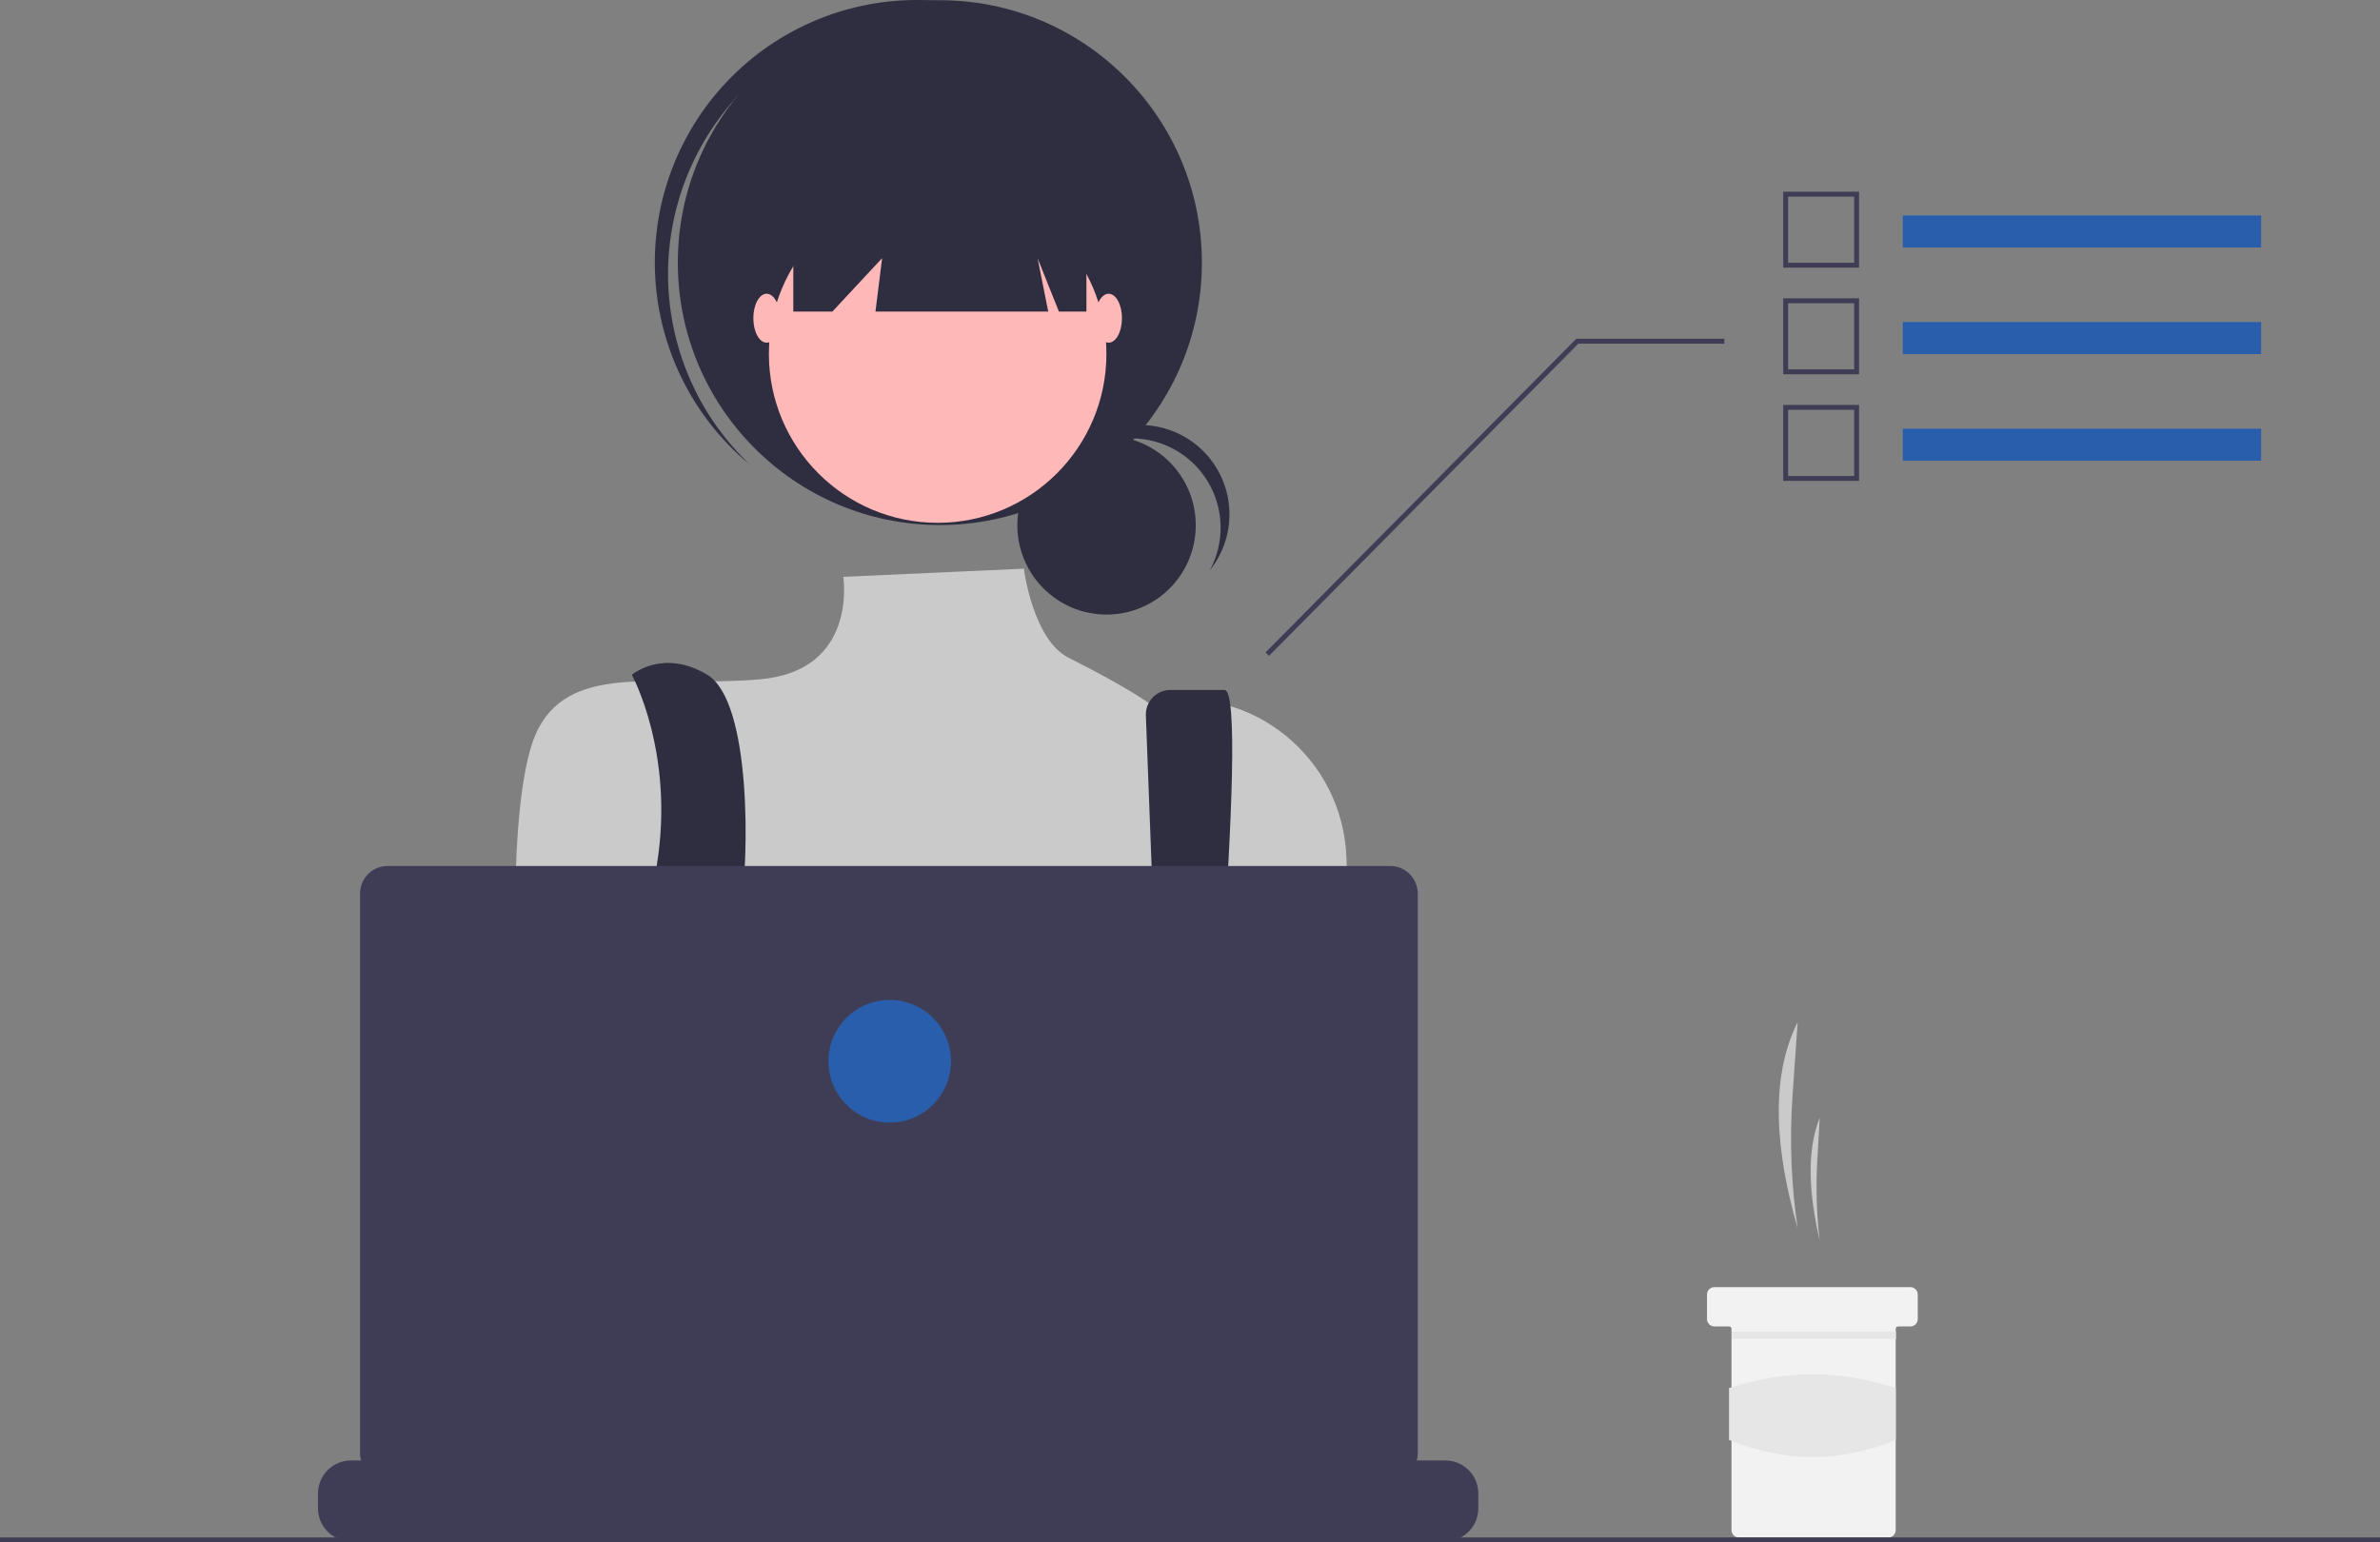 <svg width="216" height="140" viewBox="0 0 216 140" fill="none" xmlns="http://www.w3.org/2000/svg">
<rect x="0" y="0" width="216" height="140" fill="#808080" stroke="none"/>
<g clip-path="url(#clip0_598_1670)">
<path d="M163.15 111.488C162.558 107.498 162.402 103.456 162.684 99.433L163.15 92.773C160.582 97.89 161.162 104.624 163.15 111.488Z" fill="#CACACA"/>
<path d="M165.152 112.602C164.867 110.221 164.792 107.82 164.928 105.426L165.152 101.462C163.916 104.508 164.196 108.516 165.152 112.602Z" fill="#CACACA"/>
<path d="M174.05 117.503V119.731C174.049 119.908 173.979 120.078 173.854 120.203C173.729 120.328 173.56 120.399 173.383 120.4H172.271C172.241 120.4 172.212 120.405 172.185 120.416C172.158 120.428 172.134 120.444 172.113 120.465C172.092 120.485 172.076 120.51 172.065 120.537C172.054 120.564 172.048 120.593 172.048 120.622V138.892C172.047 139.069 171.977 139.238 171.852 139.363C171.727 139.488 171.558 139.559 171.381 139.56H157.812C157.635 139.56 157.466 139.489 157.34 139.364C157.215 139.239 157.145 139.069 157.145 138.892V120.622C157.145 120.563 157.121 120.507 157.079 120.465C157.038 120.423 156.981 120.4 156.922 120.4H155.588C155.411 120.4 155.241 120.329 155.116 120.204C154.991 120.078 154.921 119.909 154.92 119.731V117.503C154.92 117.416 154.937 117.329 154.971 117.247C155.004 117.166 155.054 117.093 155.116 117.03C155.178 116.968 155.251 116.919 155.332 116.886C155.413 116.852 155.5 116.835 155.588 116.835H173.383C173.56 116.835 173.729 116.906 173.854 117.031C173.979 117.157 174.05 117.326 174.05 117.503Z" fill="#F2F2F2"/>
<path d="M172.068 120.868H157.165V121.537H172.068V120.868Z" fill="#E6E6E6"/>
<path d="M172.048 130.703C167.061 132.77 162.02 132.793 156.922 130.703V125.994C161.83 124.343 167.141 124.343 172.048 125.994V130.703Z" fill="#E6E6E6"/>
<path d="M100.427 55.784C104.898 55.784 108.523 52.154 108.523 47.675C108.523 43.197 104.898 39.566 100.427 39.566C95.956 39.566 92.331 43.197 92.331 47.675C92.331 52.154 95.956 55.784 100.427 55.784Z" fill="#2F2E41"/>
<path d="M102.683 39.789C104.084 39.789 105.461 40.154 106.679 40.847C107.898 41.539 108.916 42.537 109.634 43.742C110.352 44.947 110.746 46.318 110.777 47.721C110.807 49.124 110.474 50.511 109.809 51.746C110.511 50.867 111.023 49.85 111.311 48.762C111.599 47.674 111.657 46.537 111.482 45.425C111.308 44.312 110.903 43.249 110.296 42.301C109.688 41.354 108.889 40.544 107.952 39.923C107.014 39.302 105.957 38.883 104.849 38.694C103.741 38.504 102.606 38.548 101.515 38.822C100.425 39.097 99.404 39.595 98.516 40.287C97.629 40.978 96.895 41.847 96.362 42.839C97.119 41.887 98.08 41.118 99.174 40.59C100.269 40.063 101.468 39.789 102.683 39.789Z" fill="#2F2E41"/>
<path d="M85.299 47.658C98.433 47.658 109.08 36.993 109.08 23.838C109.08 10.683 98.433 0.019 85.299 0.019C72.165 0.019 61.517 10.683 61.517 23.838C61.517 36.993 72.165 47.658 85.299 47.658Z" fill="#2F2E41"/>
<path d="M66.634 9.059C70.732 4.443 76.46 1.602 82.609 1.136C88.758 0.67 94.848 2.616 99.592 6.561C99.398 6.376 99.206 6.19 99.003 6.01C94.289 1.816 88.105 -0.331 81.81 0.04C75.516 0.412 69.626 3.273 65.437 7.993C61.247 12.713 59.101 18.906 59.47 25.211C59.838 31.516 62.692 37.416 67.402 41.614C67.604 41.794 67.812 41.963 68.018 42.135C63.55 37.878 60.908 32.049 60.65 25.877C60.392 19.706 62.537 13.676 66.634 9.059Z" fill="#2F2E41"/>
<path d="M85.097 47.456C93.557 47.456 100.414 40.588 100.414 32.115C100.414 23.642 93.557 16.773 85.097 16.773C76.638 16.773 69.781 23.642 69.781 32.115C69.781 40.588 76.638 47.456 85.097 47.456Z" fill="#FFB8B8"/>
<path d="M92.922 51.62L76.531 52.358C76.531 52.358 77.899 60.849 69.031 61.656C60.163 62.463 52.102 60.041 48.877 66.097C45.653 72.153 47.042 93.716 47.042 93.716C47.042 93.716 53.089 115.517 57.926 118.746C62.763 121.976 105.086 117.535 105.086 117.535L122.798 95.135L122.198 77.859C121.885 68.838 113.662 62.065 104.805 63.734C104.631 63.767 104.456 63.803 104.279 63.84C104.279 63.84 102.334 62.384 96.995 59.71C93.73 58.075 92.922 51.62 92.922 51.62Z" fill="#CACACA"/>
<path d="M57.342 61.252C57.342 61.252 61.238 68.332 59.625 78.425C58.013 88.518 64.778 109.865 64.778 109.865L69.615 108.654C69.615 108.654 66.39 87.66 67.196 82.816C68.002 77.971 68.225 63.675 64.194 61.252C60.163 58.83 57.342 61.252 57.342 61.252Z" fill="#2F2E41"/>
<path d="M103.996 64.965L105.69 109.663L108.915 111.682C108.915 111.682 113.55 62.63 111.132 62.63H106.211C105.919 62.63 105.631 62.687 105.362 62.799C105.093 62.911 104.848 63.074 104.643 63.281C104.437 63.487 104.273 63.732 104.162 64.001C104.05 64.271 103.993 64.559 103.993 64.851C103.993 64.889 103.994 64.927 103.996 64.965Z" fill="#2F2E41"/>
<path d="M66.995 108.856C68.108 108.856 69.01 107.952 69.01 106.837C69.01 105.722 68.108 104.818 66.995 104.818C65.882 104.818 64.979 105.722 64.979 106.837C64.979 107.952 65.882 108.856 66.995 108.856Z" fill="#285EAB"/>
<path d="M107.302 110.874C108.416 110.874 109.318 109.97 109.318 108.856C109.318 107.741 108.416 106.837 107.302 106.837C106.189 106.837 105.287 107.741 105.287 108.856C105.287 109.97 106.189 110.874 107.302 110.874Z" fill="#285EAB"/>
<path d="M71.997 12.938V28.279H75.545L80.059 23.434L79.454 28.279H95.134L94.166 23.434L96.101 28.279H98.6V12.938H71.997Z" fill="#2F2E41"/>
<path d="M69.579 31.105C70.247 31.105 70.788 30.111 70.788 28.884C70.788 27.658 70.247 26.664 69.579 26.664C68.911 26.664 68.37 27.658 68.37 28.884C68.37 30.111 68.911 31.105 69.579 31.105Z" fill="#FFB8B8"/>
<path d="M100.616 31.105C101.284 31.105 101.825 30.111 101.825 28.884C101.825 27.658 101.284 26.664 100.616 26.664C99.948 26.664 99.406 27.658 99.406 28.884C99.406 30.111 99.948 31.105 100.616 31.105Z" fill="#FFB8B8"/>
<path d="M134.165 135.559V136.911C134.165 137.282 134.097 137.65 133.962 137.996C133.902 138.15 133.83 138.299 133.746 138.442C133.481 138.888 133.105 139.257 132.655 139.513C132.204 139.769 131.695 139.904 131.177 139.903H31.847C31.329 139.904 30.82 139.769 30.369 139.513C29.919 139.257 29.543 138.888 29.278 138.442C29.194 138.299 29.122 138.15 29.062 137.996C28.927 137.65 28.859 137.282 28.86 136.911V135.559C28.86 135.166 28.937 134.777 29.087 134.414C29.237 134.051 29.456 133.721 29.734 133.443C30.011 133.166 30.34 132.945 30.703 132.795C31.065 132.644 31.453 132.567 31.845 132.567H37.573V131.936C37.572 131.92 37.576 131.904 37.582 131.889C37.588 131.873 37.597 131.86 37.609 131.848C37.62 131.837 37.634 131.827 37.649 131.821C37.664 131.815 37.68 131.812 37.697 131.812H40.684C40.718 131.811 40.749 131.825 40.773 131.848C40.796 131.871 40.809 131.903 40.809 131.936V132.567H42.675V131.936C42.675 131.92 42.678 131.904 42.685 131.889C42.691 131.873 42.7 131.86 42.712 131.848C42.723 131.837 42.737 131.827 42.752 131.821C42.767 131.815 42.783 131.812 42.8 131.812H45.787C45.82 131.811 45.852 131.825 45.875 131.848C45.899 131.871 45.912 131.903 45.912 131.936V132.567H47.78V131.936C47.78 131.92 47.783 131.904 47.79 131.889C47.796 131.873 47.805 131.86 47.817 131.848C47.828 131.837 47.842 131.827 47.857 131.821C47.872 131.815 47.888 131.812 47.904 131.812H50.892C50.925 131.811 50.957 131.825 50.98 131.848C51.004 131.871 51.017 131.903 51.017 131.936V132.567H52.883V131.936C52.883 131.92 52.886 131.904 52.892 131.889C52.899 131.873 52.908 131.86 52.919 131.848C52.931 131.837 52.945 131.827 52.96 131.821C52.975 131.815 52.991 131.812 53.007 131.812H55.995C56.028 131.811 56.06 131.825 56.083 131.848C56.106 131.871 56.12 131.903 56.12 131.936V132.567H57.986V131.936C57.986 131.92 57.989 131.904 57.995 131.889C58.001 131.874 58.011 131.86 58.022 131.848C58.034 131.837 58.047 131.827 58.062 131.821C58.078 131.815 58.094 131.812 58.11 131.812H61.098C61.131 131.811 61.162 131.825 61.186 131.848C61.209 131.871 61.222 131.903 61.222 131.936V132.567H63.091V131.936C63.091 131.92 63.094 131.904 63.1 131.889C63.106 131.874 63.115 131.86 63.127 131.848C63.139 131.837 63.152 131.827 63.167 131.821C63.182 131.815 63.199 131.812 63.215 131.812H66.203C66.236 131.811 66.267 131.825 66.291 131.848C66.314 131.871 66.327 131.903 66.327 131.936V132.567H68.194V131.936C68.194 131.92 68.197 131.904 68.203 131.889C68.209 131.874 68.218 131.86 68.23 131.848C68.241 131.837 68.255 131.827 68.27 131.821C68.285 131.815 68.301 131.812 68.318 131.812H91.719C91.735 131.812 91.751 131.815 91.766 131.821C91.781 131.827 91.795 131.836 91.807 131.848C91.818 131.859 91.828 131.873 91.834 131.888C91.84 131.903 91.843 131.92 91.843 131.936V132.567H93.712V131.936C93.712 131.92 93.715 131.904 93.721 131.889C93.727 131.874 93.737 131.86 93.748 131.848C93.76 131.837 93.773 131.827 93.788 131.821C93.803 131.815 93.82 131.812 93.836 131.812H96.824C96.857 131.812 96.888 131.825 96.911 131.848C96.935 131.872 96.948 131.903 96.948 131.936V132.567H98.814V131.936C98.814 131.92 98.818 131.904 98.824 131.889C98.83 131.874 98.839 131.86 98.851 131.848C98.862 131.837 98.876 131.827 98.891 131.821C98.906 131.815 98.922 131.812 98.939 131.812H101.926C101.943 131.812 101.959 131.815 101.974 131.821C101.989 131.827 102.003 131.836 102.014 131.848C102.026 131.859 102.035 131.873 102.041 131.888C102.048 131.903 102.051 131.92 102.051 131.936V132.567H103.917V131.936C103.917 131.92 103.92 131.904 103.927 131.889C103.933 131.874 103.942 131.86 103.954 131.848C103.965 131.837 103.979 131.827 103.994 131.821C104.009 131.815 104.025 131.812 104.041 131.812H107.029C107.046 131.812 107.062 131.815 107.077 131.821C107.092 131.827 107.106 131.836 107.117 131.848C107.129 131.859 107.138 131.873 107.144 131.888C107.15 131.903 107.154 131.92 107.154 131.936V132.567H109.022V131.936C109.022 131.92 109.025 131.904 109.032 131.889C109.038 131.874 109.047 131.86 109.059 131.848C109.07 131.837 109.084 131.827 109.099 131.821C109.114 131.815 109.13 131.812 109.146 131.812H112.134C112.167 131.812 112.198 131.825 112.221 131.849C112.244 131.872 112.257 131.904 112.257 131.936V132.567H114.125V131.936C114.125 131.92 114.128 131.904 114.134 131.889C114.141 131.874 114.15 131.86 114.161 131.848C114.173 131.837 114.187 131.827 114.202 131.821C114.217 131.815 114.233 131.812 114.249 131.812H117.237C117.253 131.812 117.269 131.815 117.285 131.821C117.3 131.827 117.313 131.836 117.325 131.848C117.336 131.859 117.346 131.873 117.352 131.888C117.358 131.903 117.361 131.92 117.362 131.936V132.567H119.228V131.936C119.228 131.92 119.231 131.904 119.237 131.889C119.243 131.874 119.253 131.86 119.264 131.848C119.276 131.837 119.289 131.827 119.304 131.821C119.319 131.815 119.336 131.812 119.352 131.812H122.34C122.356 131.812 122.372 131.815 122.387 131.821C122.402 131.827 122.416 131.836 122.428 131.848C122.439 131.859 122.448 131.873 122.455 131.888C122.461 131.903 122.464 131.92 122.464 131.936V132.567H131.177C131.969 132.567 132.729 132.882 133.289 133.442C133.849 134.003 134.164 134.764 134.165 135.557L134.165 135.559Z" fill="#3F3D56"/>
<path d="M216 139.555H0V140H216V139.555Z" fill="#3F3D56"/>
<path d="M126.166 78.605H35.179C34.85 78.605 34.524 78.669 34.221 78.795C33.917 78.921 33.641 79.106 33.408 79.339C33.175 79.572 32.991 79.849 32.865 80.153C32.739 80.457 32.675 80.783 32.675 81.113V131.89C32.675 132.556 32.938 133.194 33.408 133.664C33.878 134.134 34.515 134.399 35.179 134.399H126.166C126.83 134.399 127.467 134.134 127.937 133.664C128.407 133.194 128.671 132.556 128.671 131.89V81.113C128.671 80.448 128.407 79.81 127.937 79.339C127.467 78.869 126.83 78.605 126.166 78.605Z" fill="#3F3D56"/>
<path d="M80.746 101.902C83.817 101.902 86.306 99.409 86.306 96.333C86.306 93.256 83.817 90.763 80.746 90.763C77.674 90.763 75.185 93.256 75.185 96.333C75.185 99.409 77.674 101.902 80.746 101.902Z" fill="#285EAB"/>
<path d="M115.171 59.535L143.244 31.195H156.498V30.749H143.058L142.993 30.815L114.854 59.221L115.171 59.535Z" fill="#3F3D56"/>
<path d="M205.212 19.56H172.686V22.463H205.212V19.56Z" fill="#285EAB"/>
<path d="M168.722 24.298H161.836V17.401H168.722V24.298ZM162.281 23.852H168.277V17.847H162.281L162.281 23.852Z" fill="#3F3D56"/>
<path d="M205.212 29.236H172.686V32.139H205.212V29.236Z" fill="#285EAB"/>
<path d="M168.722 33.975H161.836V27.078H168.722V33.975ZM162.281 33.529H168.277V27.524H162.281L162.281 33.529Z" fill="#3F3D56"/>
<path d="M205.212 38.913H172.686V41.816H205.212V38.913Z" fill="#285EAB"/>
<path d="M168.722 43.651H161.836V36.755H168.722V43.651ZM162.281 43.206H168.277V37.2H162.281L162.281 43.206Z" fill="#3F3D56"/>
</g>
<defs>
<clipPath id="clip0_598_1670">
<rect width="216" height="140" fill="white"/>
</clipPath>
</defs>
</svg>
